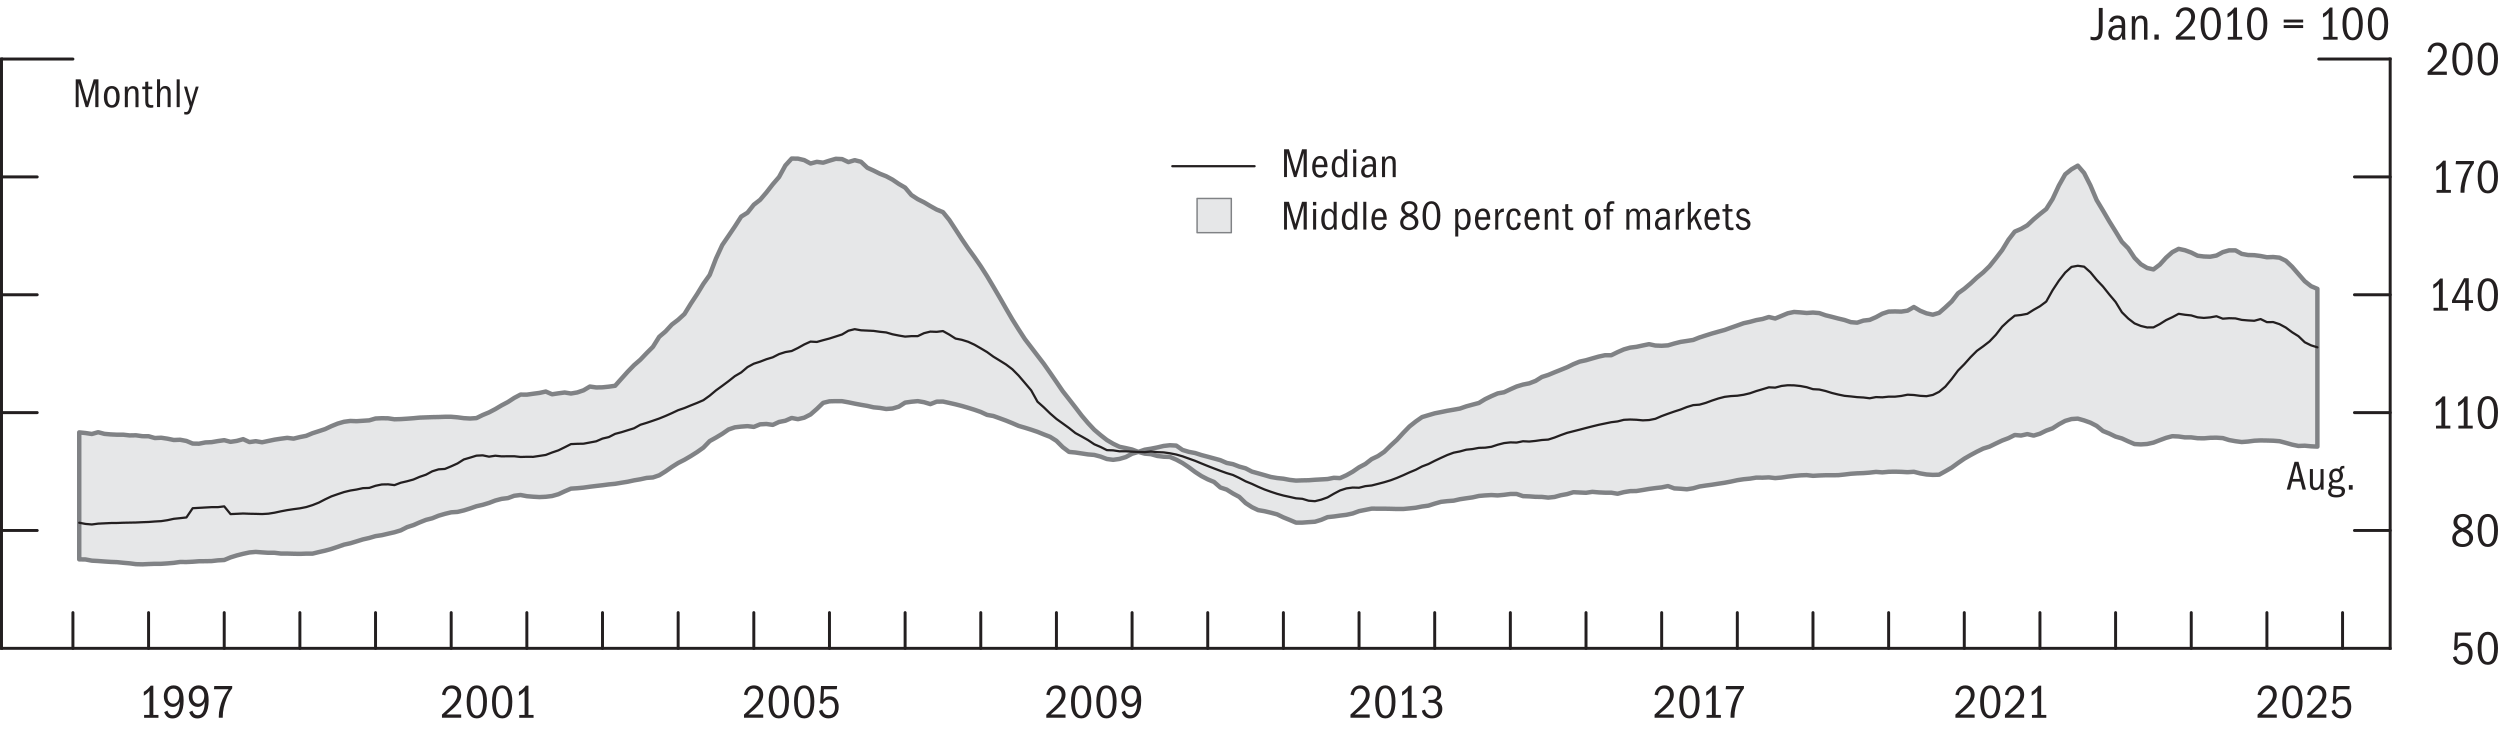 <?xml version="1.0" encoding="UTF-8"?>
<svg id="Layer_1" xmlns="http://www.w3.org/2000/svg" version="1.1" viewBox="0 0 420 122.59">
  <!-- Generator: Adobe Illustrator 29.7.1, SVG Export Plug-In . SVG Version: 2.1.1 Build 8)  -->
  <defs>
    <style>
      .st0 {
        fill: #231f20;
      }

      .st1 {
        stroke-linecap: square;
      }

      .st1, .st2, .st3, .st4 {
        stroke: #231f20;
      }

      .st1, .st2, .st4 {
        stroke-miterlimit: 10;
      }

      .st1, .st4 {
        fill: #fff;
        stroke-width: .5px;
      }

      .st5 {
        stroke-width: .75px;
      }

      .st5, .st2, .st6, .st3, .st4 {
        stroke-linecap: round;
      }

      .st5, .st6 {
        fill: #e6e7e8;
        stroke: #808285;
      }

      .st5, .st6, .st3 {
        stroke-linejoin: round;
      }

      .st2, .st3 {
        fill: none;
        stroke-width: .38px;
      }

      .st6 {
        stroke-width: .25px;
      }
    </style>
  </defs>
  <g>
    <line class="st4" x1=".25" y1="108.92" x2="401.55" y2="108.92"/>
    <line class="st1" x1=".25" y1="108.92" x2=".25" y2="9.92"/>
    <line class="st4" x1=".25" y1="9.92" x2="12.25" y2="9.92"/>
    <line class="st1" x1="401.55" y1="108.92" x2="401.55" y2="9.92"/>
    <line class="st4" x1="401.55" y1="9.92" x2="389.55" y2="9.92"/>
    <line class="st4" x1="12.25" y1="108.92" x2="12.25" y2="102.92"/>
    <line class="st4" x1="24.96" y1="108.92" x2="24.96" y2="102.92"/>
    <line class="st4" x1="37.67" y1="108.92" x2="37.67" y2="102.92"/>
    <line class="st4" x1="50.38" y1="108.92" x2="50.38" y2="102.92"/>
    <line class="st4" x1="63.09" y1="108.92" x2="63.09" y2="102.92"/>
    <line class="st4" x1="75.8" y1="108.92" x2="75.8" y2="102.92"/>
    <line class="st4" x1="88.51" y1="108.92" x2="88.51" y2="102.92"/>
    <line class="st4" x1="101.22" y1="108.92" x2="101.22" y2="102.92"/>
    <line class="st4" x1="113.93" y1="108.92" x2="113.93" y2="102.92"/>
    <line class="st4" x1="126.64" y1="108.92" x2="126.64" y2="102.92"/>
    <line class="st4" x1="139.35" y1="108.92" x2="139.35" y2="102.92"/>
    <line class="st4" x1="152.06" y1="108.92" x2="152.06" y2="102.92"/>
    <line class="st4" x1="164.77" y1="108.92" x2="164.77" y2="102.92"/>
    <line class="st4" x1="177.48" y1="108.92" x2="177.48" y2="102.92"/>
    <line class="st4" x1="190.19" y1="108.92" x2="190.19" y2="102.92"/>
    <line class="st4" x1="202.9" y1="108.92" x2="202.9" y2="102.92"/>
    <line class="st4" x1="215.61" y1="108.92" x2="215.61" y2="102.92"/>
    <line class="st4" x1="228.32" y1="108.92" x2="228.32" y2="102.92"/>
    <line class="st4" x1="241.03" y1="108.92" x2="241.03" y2="102.92"/>
    <line class="st4" x1="253.74" y1="108.92" x2="253.74" y2="102.92"/>
    <line class="st4" x1="266.45" y1="108.92" x2="266.45" y2="102.92"/>
    <line class="st4" x1="279.16" y1="108.92" x2="279.16" y2="102.92"/>
    <line class="st4" x1="291.87" y1="108.92" x2="291.87" y2="102.92"/>
    <line class="st4" x1="304.58" y1="108.92" x2="304.58" y2="102.92"/>
    <line class="st4" x1="317.29" y1="108.92" x2="317.29" y2="102.92"/>
    <line class="st4" x1="330" y1="108.92" x2="330" y2="102.92"/>
    <line class="st4" x1="342.71" y1="108.92" x2="342.71" y2="102.92"/>
    <line class="st4" x1="355.42" y1="108.92" x2="355.42" y2="102.92"/>
    <line class="st4" x1="368.13" y1="108.92" x2="368.13" y2="102.92"/>
    <line class="st4" x1="380.84" y1="108.92" x2="380.84" y2="102.92"/>
    <line class="st4" x1="393.55" y1="108.92" x2="393.55" y2="102.92"/>
    <line class="st4" x1="401.55" y1="89.12" x2="395.55" y2="89.12"/>
    <line class="st4" x1="401.55" y1="69.32" x2="395.55" y2="69.32"/>
    <line class="st4" x1="401.55" y1="49.52" x2="395.55" y2="49.52"/>
    <line class="st4" x1="401.55" y1="29.72" x2="395.55" y2="29.72"/>
    <line class="st4" x1=".25" y1="89.12" x2="6.25" y2="89.12"/>
    <line class="st4" x1=".25" y1="69.32" x2="6.25" y2="69.32"/>
    <line class="st4" x1=".25" y1="49.52" x2="6.25" y2="49.52"/>
    <line class="st4" x1=".25" y1="29.72" x2="6.25" y2="29.72"/>
  </g>
  <g>
    <polyline class="st5" points="13.31 93.97 14.37 93.99 15.43 94.19 16.49 94.25 17.55 94.33 18.61 94.4 19.66 94.44 20.72 94.55 21.78 94.64 22.84 94.78 23.9 94.81 24.96 94.76 26.02 94.72 27.08 94.72 28.14 94.65 29.2 94.56 30.26 94.41 31.32 94.42 32.37 94.37 33.43 94.29 34.49 94.28 35.55 94.26 36.61 94.14 37.67 94.08 38.73 93.64 39.79 93.31 40.85 93.04 41.91 92.81 42.97 92.72 44.03 92.8 45.08 92.87 46.14 92.87 47.2 93 48.26 93 49.32 93.03 50.38 93.05 51.44 93.01 52.5 93.01 53.56 92.75 54.62 92.51 55.68 92.22 56.74 91.87 57.79 91.5 58.85 91.27 59.91 90.95 60.97 90.62 62.03 90.38 63.09 90.07 64.15 89.91 65.21 89.66 66.27 89.42 67.33 89.1 68.39 88.56 69.45 88.22 70.5 87.76 71.56 87.34 72.62 87.07 73.68 86.64 74.74 86.33 75.8 86.07 76.86 86 77.92 85.75 78.98 85.42 80.04 85.05 81.1 84.81 82.16 84.49 83.21 84.09 84.27 83.81 85.33 83.68 86.39 83.29 87.45 83.16 88.51 83.36 89.57 83.45 90.63 83.51 91.69 83.46 92.75 83.33 93.81 83.03 94.87 82.54 95.92 82.09 96.98 82.02 98.04 81.92 99.1 81.77 100.16 81.64 101.22 81.52 102.28 81.38 103.34 81.28 104.4 81.1 105.46 80.93 106.52 80.7 107.58 80.52 108.63 80.29 109.69 80.21 110.75 79.85 111.81 79.19 112.87 78.45 113.93 77.78 114.99 77.24 116.05 76.62 117.11 75.95 118.17 75.2 119.23 74.1 120.29 73.51 121.34 72.88 122.4 72.15 123.46 71.79 124.52 71.67 125.58 71.59 126.64 71.72 127.7 71.29 128.76 71.23 129.82 71.38 130.88 70.89 131.94 70.68 133 70.22 134.05 70.42 135.11 70.17 136.17 69.63 137.23 68.7 138.29 67.68 139.35 67.42 140.41 67.39 141.47 67.4 142.53 67.59 143.59 67.81 144.65 68.01 145.71 68.19 146.76 68.43 147.82 68.53 148.88 68.71 149.94 68.63 151 68.32 152.06 67.64 153.12 67.49 154.18 67.39 155.24 67.57 156.3 67.89 157.36 67.48 158.42 67.46 159.48 67.69 160.53 67.93 161.59 68.2 162.65 68.51 163.71 68.84 164.77 69.21 165.83 69.7 166.89 69.89 167.95 70.27 169.01 70.66 170.07 71.09 171.13 71.55 172.19 71.86 173.24 72.19 174.3 72.55 175.36 72.98 176.42 73.39 177.48 74.06 178.54 75.12 179.6 75.92 180.66 76.02 181.72 76.18 182.78 76.34 183.84 76.43 184.9 76.71 185.95 77.11 187.01 77.25 188.07 77.1 189.13 76.79 190.19 76.23 191.25 75.92 192.31 76.21 193.37 76.3 194.43 76.6 195.49 76.73 196.55 76.77 197.61 77.22 198.66 77.79 199.72 78.5 200.78 79.29 201.84 79.98 202.9 80.53 203.96 80.97 205.02 81.9 206.08 82.25 207.14 82.91 208.2 83.48 209.26 84.51 210.32 85.2 211.37 85.7 212.43 85.88 213.49 86.13 214.55 86.41 215.61 86.92 216.67 87.35 217.73 87.8 218.79 87.8 219.85 87.72 220.91 87.65 221.97 87.33 223.03 86.88 224.08 86.77 225.14 86.62 226.2 86.49 227.26 86.26 228.32 85.87 229.38 85.66 230.44 85.45 231.5 85.46 232.56 85.46 233.62 85.48 234.68 85.51 235.74 85.51 236.79 85.41 237.85 85.3 238.91 85.09 239.97 84.95 241.03 84.61 242.09 84.31 243.15 84.19 244.21 84.11 245.27 83.87 246.33 83.71 247.39 83.56 248.45 83.32 249.5 83.23 250.56 83.17 251.62 83.23 252.68 83.13 253.74 82.99 254.8 82.99 255.86 83.35 256.92 83.39 257.98 83.47 259.04 83.48 260.1 83.6 261.16 83.49 262.21 83.2 263.27 83.01 264.33 82.69 265.39 82.74 266.45 82.79 267.51 82.63 268.57 82.72 269.63 82.77 270.69 82.77 271.75 82.95 272.81 82.68 273.87 82.51 274.92 82.49 275.98 82.32 277.04 82.14 278.1 82 279.16 81.88 280.22 81.66 281.28 82.05 282.34 82.11 283.4 82.2 284.46 82.03 285.52 81.73 286.58 81.57 287.63 81.43 288.69 81.26 289.75 81.1 290.81 80.9 291.87 80.67 292.93 80.51 293.99 80.41 295.05 80.24 296.11 80.25 297.17 80.2 298.23 80.32 299.29 80.23 300.35 80.07 301.4 79.95 302.46 79.86 303.52 79.82 304.58 79.94 305.64 79.88 306.7 79.84 307.76 79.84 308.82 79.83 309.88 79.72 310.94 79.59 312 79.52 313.06 79.48 314.11 79.4 315.17 79.28 316.23 79.36 317.29 79.26 318.35 79.24 319.41 79.27 320.47 79.33 321.53 79.26 322.59 79.53 323.65 79.71 324.71 79.78 325.77 79.75 326.82 79.17 327.88 78.56 328.94 77.79 330 77.06 331.06 76.45 332.12 75.88 333.18 75.36 334.24 75.03 335.3 74.51 336.36 74.01 337.42 73.61 338.48 73.08 339.53 73.17 340.59 72.93 341.65 73.18 342.71 72.86 343.77 72.34 344.83 71.96 345.89 71.28 346.95 70.71 348.01 70.4 349.07 70.33 350.13 70.63 351.19 71.01 352.24 71.55 353.3 72.41 354.36 72.84 355.42 73.35 356.48 73.66 357.54 74.15 358.6 74.6 359.66 74.66 360.72 74.59 361.78 74.36 362.84 73.95 363.9 73.56 364.95 73.28 366.01 73.33 367.07 73.48 368.13 73.48 369.19 73.62 370.25 73.64 371.31 73.55 372.37 73.53 373.43 73.6 374.49 73.93 375.55 74.12 376.61 74.26 377.66 74.18 378.72 74.04 379.78 73.99 380.84 74.01 381.9 74.04 382.96 74.12 384.02 74.4 385.08 74.7 386.14 74.92 387.2 74.88 388.26 74.98 389.32 75.03 389.32 48.53 388.26 48.08 387.2 47.25 386.14 46.04 385.08 44.82 384.02 43.81 382.96 43.29 381.9 43.18 380.84 43.22 379.78 43.01 378.72 42.87 377.66 42.84 376.61 42.65 375.55 42.06 374.49 42.06 373.43 42.36 372.37 42.93 371.31 43.13 370.25 43.09 369.19 42.96 368.13 42.43 367.07 42.04 366.01 41.81 364.95 42.36 363.9 43.29 362.84 44.46 361.78 45.26 360.72 45.02 359.66 44.39 358.6 43.31 357.54 41.71 356.48 40.63 355.42 38.89 354.36 37.19 353.3 35.38 352.24 33.62 351.19 31.15 350.13 29.06 349.07 27.83 348.01 28.44 346.95 29.29 345.89 31.17 344.83 33.44 343.77 35.12 342.71 35.96 341.65 36.85 340.59 37.85 339.53 38.46 338.48 38.91 337.42 40.28 336.36 42.02 335.3 43.4 334.24 44.72 333.18 45.76 332.12 46.63 331.06 47.62 330 48.52 328.94 49.28 327.88 50.65 326.82 51.64 325.77 52.56 324.71 52.87 323.65 52.64 322.59 52.21 321.53 51.58 320.47 52.19 319.41 52.35 318.35 52.32 317.29 52.35 316.23 52.7 315.17 53.28 314.11 53.74 313.06 53.86 312 54.21 310.94 54.12 309.88 53.76 308.82 53.51 307.76 53.23 306.7 52.97 305.64 52.6 304.58 52.51 303.52 52.58 302.46 52.48 301.4 52.41 300.35 52.63 299.29 53.07 298.23 53.51 297.17 53.26 296.11 53.59 295.05 53.78 293.99 54.07 292.93 54.3 291.87 54.68 290.81 55.05 289.75 55.43 288.69 55.72 287.63 56.02 286.58 56.35 285.52 56.69 284.46 57.11 283.4 57.28 282.34 57.44 281.28 57.71 280.22 58.02 279.16 58.09 278.1 58.05 277.04 57.82 275.98 58.04 274.92 58.27 273.87 58.4 272.81 58.7 271.75 59.16 270.69 59.68 269.63 59.68 268.57 59.91 267.51 60.21 266.45 60.52 265.39 60.75 264.33 61.18 263.27 61.7 262.21 62.13 261.16 62.55 260.1 62.99 259.04 63.33 257.98 63.99 256.92 64.4 255.86 64.61 254.8 64.93 253.74 65.4 252.68 65.9 251.62 66.09 250.56 66.55 249.5 67.06 248.45 67.7 247.39 67.98 246.33 68.27 245.27 68.64 244.21 68.83 243.15 69.01 242.09 69.23 241.03 69.44 239.97 69.75 238.91 70.07 237.85 70.81 236.79 71.65 235.74 72.73 234.68 73.89 233.62 74.86 232.56 75.9 231.5 76.62 230.44 77.13 229.38 77.95 228.32 78.51 227.26 79.24 226.2 79.84 225.14 80.32 224.08 80.27 223.03 80.48 221.97 80.54 220.91 80.6 219.85 80.68 218.79 80.7 217.73 80.74 216.67 80.62 215.61 80.42 214.55 80.31 213.49 80.13 212.43 79.82 211.37 79.52 210.32 79.23 209.26 78.68 208.2 78.39 207.14 77.98 206.08 77.77 205.02 77.31 203.96 77.02 202.9 76.73 201.84 76.45 200.78 76.11 199.72 75.91 198.66 75.59 197.61 74.86 196.55 74.8 195.49 74.92 194.43 75.17 193.37 75.38 192.31 75.55 191.25 75.92 190.19 75.52 189.13 75.28 188.07 75.06 187.01 74.55 185.95 73.92 184.9 73.1 183.84 72.2 182.78 71.07 181.72 69.82 180.66 68.43 179.6 67.07 178.54 65.72 177.48 64.17 176.42 62.63 175.36 61.12 174.3 59.74 173.24 58.35 172.19 56.98 171.13 55.35 170.07 53.66 169.01 51.84 167.95 49.99 166.89 48.18 165.83 46.4 164.77 44.74 163.71 43.2 162.65 41.74 161.59 40.18 160.53 38.55 159.48 36.95 158.42 35.64 157.36 35.21 156.3 34.62 155.24 33.99 154.18 33.46 153.12 32.77 152.06 31.52 151 30.9 149.94 30.18 148.88 29.61 147.82 29.19 146.76 28.66 145.71 28.18 144.65 27.18 143.59 26.91 142.53 27.23 141.47 26.73 140.41 26.68 139.35 26.99 138.29 27.33 137.23 27.19 136.17 27.47 135.11 26.9 134.05 26.65 133 26.64 131.94 27.8 130.88 29.74 129.82 30.97 128.76 32.33 127.7 33.57 126.64 34.39 125.58 35.73 124.52 36.39 123.46 38.04 122.4 39.61 121.34 41.16 120.29 43.43 119.23 46.19 118.17 47.68 117.11 49.42 116.05 51.03 114.99 52.75 113.93 53.72 112.87 54.53 111.81 55.68 110.75 56.58 109.69 58.27 108.63 59.33 107.58 60.43 106.52 61.35 105.46 62.44 104.4 63.62 103.34 64.81 102.28 64.96 101.22 65.07 100.16 65.09 99.1 64.94 98.04 65.57 96.98 65.93 95.92 66.11 94.87 65.94 93.81 66.08 92.75 66.24 91.69 65.78 90.63 66.01 89.57 66.15 88.51 66.3 87.45 66.29 86.39 66.85 85.33 67.54 84.27 68.1 83.21 68.73 82.16 69.28 81.1 69.72 80.04 70.24 78.98 70.31 77.92 70.25 76.86 70.11 75.8 70.02 74.74 70.02 73.68 70.06 72.62 70.08 71.56 70.12 70.5 70.16 69.45 70.26 68.39 70.34 67.33 70.41 66.27 70.44 65.21 70.28 64.15 70.26 63.09 70.31 62.03 70.62 60.97 70.69 59.91 70.76 58.85 70.72 57.79 70.86 56.74 71.16 55.68 71.59 54.62 72.09 53.56 72.44 52.5 72.78 51.44 73.22 50.38 73.43 49.32 73.69 48.26 73.56 47.2 73.7 46.14 73.86 45.08 74.08 44.03 74.3 42.97 74.12 41.91 74.27 40.85 73.78 39.79 74.07 38.73 74.23 37.67 73.95 36.61 74.1 35.55 74.28 34.49 74.33 33.43 74.54 32.37 74.52 31.32 74.08 30.26 73.88 29.2 73.92 28.14 73.7 27.08 73.54 26.02 73.59 24.96 73.29 23.9 73.28 22.84 73.13 21.78 73.15 20.72 73.03 19.66 73.03 18.61 72.98 17.55 72.89 16.49 72.61 15.43 72.91 14.37 72.75 13.31 72.64 13.31 93.97"/>
    <polyline class="st3" points="13.31 87.82 14.37 88.02 15.43 88.11 16.49 87.97 17.55 87.92 18.61 87.87 19.66 87.86 20.72 87.82 21.78 87.8 22.84 87.78 23.9 87.73 24.96 87.69 26.02 87.61 27.08 87.55 28.14 87.39 29.2 87.16 30.26 87.05 31.32 86.93 32.37 85.38 33.43 85.32 34.49 85.26 35.55 85.2 36.61 85.2 37.67 85.07 38.73 86.37 39.79 86.32 40.85 86.27 41.91 86.31 42.97 86.33 44.03 86.36 45.08 86.3 46.14 86.13 47.2 85.9 48.26 85.7 49.32 85.54 50.38 85.4 51.44 85.19 52.5 84.86 53.56 84.44 54.62 83.89 55.68 83.39 56.74 83.02 57.79 82.67 58.85 82.41 59.91 82.24 60.97 82.01 62.03 81.97 63.09 81.61 64.15 81.39 65.21 81.37 66.27 81.5 67.33 81.1 68.39 80.85 69.45 80.56 70.5 80.11 71.56 79.75 72.62 79.18 73.68 78.85 74.74 78.78 75.8 78.34 76.86 77.86 77.92 77.19 78.98 76.88 80.04 76.55 81.1 76.5 82.16 76.72 83.21 76.56 84.27 76.67 85.33 76.65 86.39 76.65 87.45 76.77 88.51 76.74 89.57 76.75 90.63 76.59 91.69 76.43 92.75 76.02 93.81 75.66 94.87 75.14 95.92 74.61 96.98 74.56 98.04 74.54 99.1 74.34 100.16 74.14 101.22 73.68 102.28 73.43 103.34 72.89 104.4 72.61 105.46 72.28 106.52 71.95 107.58 71.36 108.63 71.04 109.69 70.68 110.75 70.31 111.81 69.88 112.87 69.41 113.93 68.91 114.99 68.55 116.05 68.11 117.11 67.69 118.17 67.23 119.23 66.47 120.29 65.58 121.34 64.82 122.4 64.03 123.46 63.19 124.52 62.57 125.58 61.67 126.64 61.1 127.7 60.76 128.76 60.35 129.82 60.03 130.88 59.49 131.94 59.15 133 58.97 134.05 58.46 135.11 57.87 136.17 57.39 137.23 57.45 138.29 57.15 139.35 56.87 140.41 56.53 141.47 56.19 142.53 55.56 143.59 55.3 144.65 55.49 145.71 55.54 146.76 55.59 147.82 55.74 148.88 55.85 149.94 56.16 151 56.37 152.06 56.55 153.12 56.47 154.18 56.47 155.24 55.97 156.3 55.71 157.36 55.75 158.42 55.62 159.48 56.21 160.53 56.88 161.59 57.09 162.65 57.42 163.71 57.91 164.77 58.52 165.83 59.15 166.89 59.92 167.95 60.57 169.01 61.23 170.07 62.03 171.13 63.1 172.19 64.34 173.24 65.58 174.3 67.49 175.36 68.43 176.42 69.46 177.48 70.38 178.54 71.14 179.6 71.91 180.66 72.75 181.72 73.33 182.78 73.93 183.84 74.64 184.9 75.09 185.95 75.62 187.01 75.66 188.07 75.82 189.13 75.81 190.19 75.88 191.25 75.92 192.31 75.96 193.37 75.85 194.43 75.96 195.49 76 196.55 76.15 197.61 76.36 198.66 76.66 199.72 77.04 200.78 77.42 201.84 77.86 202.9 78.29 203.96 78.7 205.02 79.1 206.08 79.48 207.14 79.8 208.2 80.3 209.26 80.86 210.32 81.29 211.37 81.78 212.43 82.23 213.49 82.61 214.55 82.96 215.61 83.25 216.67 83.48 217.73 83.72 218.79 83.8 219.85 84.12 220.91 84.2 221.97 83.94 223.03 83.56 224.08 82.95 225.14 82.39 226.2 82.05 227.26 81.91 228.32 81.94 229.38 81.67 230.44 81.56 231.5 81.29 232.56 81.01 233.62 80.69 234.68 80.29 235.74 79.84 236.79 79.36 237.85 78.92 238.91 78.36 239.97 77.96 241.03 77.42 242.09 76.92 243.15 76.44 244.21 76.05 245.27 75.84 246.33 75.55 247.39 75.44 248.45 75.24 249.5 75.21 250.56 75.06 251.62 74.71 252.68 74.44 253.74 74.32 254.8 74.35 255.86 74.13 256.92 74.18 257.98 74.07 259.04 73.92 260.1 73.85 261.16 73.51 262.21 73.1 263.27 72.72 264.33 72.45 265.39 72.18 266.45 71.9 267.51 71.63 268.57 71.37 269.63 71.15 270.69 70.93 271.75 70.8 272.81 70.53 273.87 70.48 274.92 70.52 275.98 70.62 277.04 70.57 278.1 70.36 279.16 69.9 280.22 69.51 281.28 69.14 282.34 68.8 283.4 68.38 284.46 68.06 285.52 67.98 286.58 67.68 287.63 67.29 288.69 66.94 289.75 66.67 290.81 66.54 291.87 66.48 292.93 66.32 293.99 66.07 295.05 65.7 296.11 65.39 297.17 65.07 298.23 65.12 299.29 64.84 300.35 64.72 301.4 64.74 302.46 64.85 303.52 65.05 304.58 65.38 305.64 65.44 306.7 65.69 307.76 66.02 308.82 66.28 309.88 66.5 310.94 66.6 312 66.72 313.06 66.78 314.11 66.91 315.17 66.71 316.23 66.75 317.29 66.64 318.35 66.64 319.41 66.52 320.47 66.31 321.53 66.36 322.59 66.5 323.65 66.56 324.71 66.35 325.77 65.83 326.82 64.95 327.88 63.68 328.94 62.26 330 61.19 331.06 60 332.12 58.94 333.18 58.18 334.24 57.36 335.3 56.25 336.36 54.88 337.42 53.89 338.48 53.03 339.53 52.92 340.59 52.72 341.65 52.05 342.71 51.45 343.77 50.66 344.83 48.77 345.89 47.16 346.95 45.8 348.01 44.84 349.07 44.65 350.13 44.8 351.19 45.74 352.24 47.02 353.3 48.14 354.36 49.47 355.42 50.73 356.48 52.46 357.54 53.51 358.6 54.33 359.66 54.76 360.72 55.01 361.78 55 362.84 54.45 363.9 53.78 364.95 53.29 366.01 52.72 367.07 52.88 368.13 52.99 369.19 53.31 370.25 53.41 371.31 53.32 372.37 53.13 373.43 53.54 374.49 53.46 375.55 53.49 376.61 53.74 377.66 53.83 378.72 53.89 379.78 53.6 380.84 54.12 381.9 54.11 382.96 54.46 384.02 55.03 385.08 55.82 386.14 56.48 387.2 57.5 388.26 58.02 389.32 58.35"/>
  </g>
  <g>
    <g>
      <path class="st0" d="M219.01,25.7l-1.21,4.05h-.41l-1.18-4.06v4.06h-.49v-4.67h.82l1.1,3.76,1.1-3.76h.8v4.67h-.53v-4.05Z"/>
      <path class="st0" d="M221.77,29.85c-.84,0-1.32-.65-1.32-1.77,0-1.18.53-1.88,1.35-1.88s1.21.59,1.23,1.89h-2.04v.05c0,.85.28,1.28.81,1.28.32,0,.55-.16.7-.69l.48.11c-.18.65-.56,1.01-1.21,1.01ZM221.74,26.63c-.4,0-.67.32-.72,1.04h1.43c0-.67-.26-1.04-.71-1.04Z"/>
      <path class="st0" d="M225.86,29.27c-.2.39-.51.55-.92.55-.79,0-1.21-.67-1.21-1.76s.48-1.83,1.23-1.83c.37,0,.66.13.86.54v-1.69h.51v4.67h-.46v-.48ZM225.03,26.66c-.48,0-.74.44-.74,1.34,0,.95.25,1.39.78,1.39.33,0,.74-.24.74-.93v-.82c0-.59-.32-.99-.78-.99Z"/>
      <path class="st0" d="M227.31,25.09h.55v.59h-.55v-.59ZM227.34,26.3h.51v3.45h-.51v-3.45Z"/>
      <path class="st0" d="M230.68,29.14c-.24.5-.55.71-.99.71-.61,0-1.02-.41-1.02-1.02,0-.69.41-1.23,1.51-1.23.18,0,.29,0,.46.03v-.17c0-.6-.25-.83-.64-.83-.34,0-.58.15-.69.55l-.5-.08c.1-.56.6-.89,1.23-.89.24,0,.44.04.62.13.36.19.5.43.5,1.16v1.31c0,.56,0,.71.06.95h-.49c-.02-.16-.04-.35-.04-.61ZM230.24,27.99c-.71,0-1.02.28-1.02.83,0,.36.17.6.57.6.51,0,.86-.46.86-1.07,0-.11,0-.28-.01-.32-.13-.03-.25-.04-.4-.04Z"/>
      <path class="st0" d="M233.96,27.52c0-.68-.11-.89-.52-.89-.53,0-.75.47-.75,1.22v1.91h-.51v-3.45h.48v.53c.2-.47.5-.63.89-.63.22,0,.39.05.54.14.28.18.39.43.39,1.05v2.36h-.51v-2.23Z"/>
    </g>
    <line class="st2" x1="196.95" y1="27.92" x2="210.77" y2="27.92"/>
    <g>
      <path class="st0" d="M219.01,34.52l-1.21,4.05h-.41l-1.18-4.06v4.06h-.49v-4.67h.82l1.1,3.76,1.1-3.76h.8v4.67h-.53v-4.05Z"/>
      <path class="st0" d="M220.58,33.92h.55v.59h-.55v-.59ZM220.6,35.12h.51v3.45h-.51v-3.45Z"/>
      <path class="st0" d="M224.1,38.09c-.2.39-.51.55-.92.55-.79,0-1.21-.67-1.21-1.76s.48-1.83,1.22-1.83c.37,0,.66.13.86.54v-1.69h.51v4.67h-.46v-.48ZM223.27,35.48c-.48,0-.74.44-.74,1.34,0,.95.25,1.39.78,1.39.33,0,.74-.24.74-.93v-.82c0-.59-.32-.99-.78-.99Z"/>
      <path class="st0" d="M227.56,38.09c-.2.39-.51.55-.93.55-.79,0-1.21-.67-1.21-1.76s.48-1.83,1.23-1.83c.37,0,.66.13.86.54v-1.69h.51v4.67h-.46v-.48ZM226.73,35.48c-.48,0-.74.44-.74,1.34,0,.95.25,1.39.78,1.39.33,0,.74-.24.74-.93v-.82c0-.59-.32-.99-.78-.99Z"/>
      <path class="st0" d="M229.03,33.9h.51v4.67h-.51v-4.67Z"/>
      <path class="st0" d="M231.72,38.67c-.84,0-1.32-.65-1.32-1.77,0-1.18.53-1.88,1.35-1.88s1.21.59,1.23,1.89h-2.04v.05c0,.85.28,1.28.81,1.28.32,0,.55-.16.7-.69l.48.11c-.18.65-.56,1.01-1.21,1.01ZM231.69,35.45c-.4,0-.67.32-.72,1.04h1.43c0-.67-.26-1.04-.71-1.04Z"/>
      <path class="st0" d="M238.29,37.35c0,.73-.58,1.32-1.55,1.32s-1.51-.5-1.51-1.27c0-.55.29-.97.95-1.27-.54-.28-.78-.63-.78-1.11,0-.72.55-1.23,1.39-1.23s1.34.48,1.34,1.18c0,.48-.28.85-.83,1.08.69.31.99.74.99,1.28ZM235.75,37.38c0,.53.41.86,1,.86s.97-.31.97-.82c0-.47-.28-.78-1.02-1.04-.54.19-.95.46-.95,1ZM237.63,34.98c0-.44-.34-.75-.86-.75-.47,0-.8.29-.8.74,0,.4.21.71.77.91.65-.23.89-.5.89-.9Z"/>
      <path class="st0" d="M238.99,36.19c0-1.62.57-2.39,1.5-2.39s1.49.85,1.49,2.4c0,1.77-.6,2.47-1.49,2.47-.99,0-1.5-.85-1.5-2.48ZM241.41,36.24c0-1.32-.32-2.01-.93-2.01s-.92.66-.92,2.01.34,2,.93,2,.92-.69.92-2Z"/>
      <path class="st0" d="M244.48,35.12h.46v.6c.19-.47.49-.67.92-.67.75,0,1.21.71,1.21,1.74s-.41,1.85-1.21,1.85c-.39,0-.64-.12-.87-.52v1.62h-.51v-4.62ZM245.75,38.21c.53,0,.76-.56.76-1.39s-.26-1.35-.76-1.35c-.46,0-.76.45-.76,1.05v.74c0,.57.34.95.76.95Z"/>
      <path class="st0" d="M249.11,38.67c-.84,0-1.32-.65-1.32-1.77,0-1.18.53-1.88,1.35-1.88s1.21.59,1.23,1.89h-2.04v.05c0,.85.28,1.28.81,1.28.32,0,.55-.16.7-.69l.48.11c-.18.65-.56,1.01-1.21,1.01ZM249.08,35.45c-.4,0-.67.32-.72,1.04h1.43c0-.67-.26-1.04-.71-1.04Z"/>
      <path class="st0" d="M251.2,35.12h.46v.72c.22-.58.54-.81.91-.81h.08v.57h-.12c-.53,0-.82.45-.82,1.15v1.82h-.51v-3.45Z"/>
      <path class="st0" d="M254.31,38.67c-.82,0-1.25-.63-1.25-1.79,0-1.23.44-1.86,1.29-1.86.64,0,1,.33,1.14,1.17l-.52.1c-.08-.59-.21-.85-.64-.85-.53,0-.71.43-.71,1.52,0,1,.29,1.27.72,1.27.36,0,.57-.2.62-.84l.52.06c-.1.87-.5,1.2-1.18,1.2Z"/>
      <path class="st0" d="M257.43,38.67c-.84,0-1.32-.65-1.32-1.77,0-1.18.53-1.88,1.34-1.88s1.21.59,1.23,1.89h-2.04v.05c0,.85.28,1.28.81,1.28.32,0,.55-.16.7-.69l.48.11c-.17.65-.56,1.01-1.21,1.01ZM257.4,35.45c-.4,0-.67.32-.72,1.04h1.43c0-.67-.26-1.04-.71-1.04Z"/>
      <path class="st0" d="M261.31,36.34c0-.68-.11-.89-.53-.89-.53,0-.75.47-.75,1.22v1.91h-.51v-3.45h.48v.53c.2-.47.5-.63.89-.63.22,0,.39.05.54.14.28.18.39.43.39,1.05v2.36h-.51v-2.23Z"/>
      <path class="st0" d="M263.85,38.67c-.26,0-.45-.04-.57-.13-.26-.2-.32-.47-.32-1.19v-1.81h-.5v-.42h.5v-.8l.51-.05v.85h.67v.42h-.67v1.81c0,.62.04.88.53.88.12,0,.2,0,.31-.03v.43c-.2.04-.3.05-.47.05Z"/>
      <path class="st0" d="M266.27,36.85c0-1.2.47-1.83,1.34-1.83s1.31.69,1.31,1.79c0,1.23-.46,1.86-1.33,1.86s-1.32-.68-1.32-1.82ZM268.35,36.85c0-.92-.26-1.4-.76-1.4s-.75.5-.75,1.4.26,1.39.76,1.39.76-.46.76-1.39Z"/>
      <path class="st0" d="M269.9,35.54h-.5v-.42h.5c0-.99.22-1.32.92-1.32.17,0,.29.02.39.04v.42c-.11-.03-.15-.04-.25-.04-.16,0-.27.02-.35.07-.15.1-.2.25-.2.76v.06h.63v.42h-.63v3.03h-.51v-3.03Z"/>
      <path class="st0" d="M276.69,36.3c0-.84-.33-.85-.54-.85-.45,0-.68.43-.68,1.08v2.04h-.51v-2.36c0-.47-.11-.76-.54-.76s-.68.36-.68,1v2.13h-.51v-3.45h.48v.53c.21-.5.48-.63.85-.63.47,0,.74.22.83.7.19-.51.51-.7.89-.7.22,0,.39.05.54.14.28.18.39.45.39,1.07v2.34h-.51v-2.27Z"/>
      <path class="st0" d="M280.04,37.96c-.24.5-.55.71-.99.71-.61,0-1.02-.41-1.02-1.02,0-.69.41-1.23,1.51-1.23.18,0,.29,0,.46.03v-.17c0-.6-.25-.83-.64-.83-.34,0-.58.15-.69.55l-.5-.08c.1-.56.6-.89,1.23-.89.24,0,.44.04.62.13.36.19.5.43.5,1.16v1.31c0,.56,0,.71.06.95h-.49c-.02-.16-.04-.35-.04-.61ZM279.59,36.81c-.71,0-1.02.28-1.02.83,0,.36.17.6.57.6.51,0,.86-.46.86-1.07,0-.11,0-.28-.01-.32-.13-.03-.25-.04-.4-.04Z"/>
      <path class="st0" d="M281.52,35.12h.46v.72c.22-.58.54-.81.91-.81h.08v.57h-.12c-.53,0-.82.45-.82,1.15v1.82h-.51v-3.45Z"/>
      <path class="st0" d="M284.62,36.74l-.55.75v1.09h-.51v-4.67h.51v2.93l1.23-1.72h.56l-.9,1.22,1.02,2.23h-.55l-.81-1.83Z"/>
      <path class="st0" d="M287.67,38.67c-.84,0-1.32-.65-1.32-1.77,0-1.18.53-1.88,1.34-1.88s1.21.59,1.23,1.89h-2.04v.05c0,.85.28,1.28.8,1.28.32,0,.55-.16.7-.69l.48.11c-.17.65-.56,1.01-1.21,1.01ZM287.64,35.45c-.4,0-.66.32-.72,1.04h1.43c0-.67-.26-1.04-.71-1.04Z"/>
      <path class="st0" d="M290.75,38.67c-.26,0-.45-.04-.57-.13-.26-.2-.31-.47-.31-1.19v-1.81h-.5v-.42h.5v-.8l.51-.05v.85h.67v.42h-.67v1.81c0,.62.03.88.53.88.12,0,.2,0,.31-.03v.43c-.2.04-.3.05-.47.05Z"/>
      <path class="st0" d="M291.71,36.05c0-.53.44-1.03,1.13-1.03.55,0,.94.27,1.09.88l-.45.11c-.12-.37-.36-.56-.67-.56-.36,0-.6.25-.6.53s.15.41.67.55c.95.26,1.2.61,1.2,1.07,0,.58-.46,1.06-1.25,1.06-.69,0-1.11-.31-1.24-.99l.48-.1c.08.45.34.67.8.67.42,0,.69-.25.69-.57,0-.27-.2-.44-.5-.54l-.54-.18c-.7-.22-.79-.68-.79-.91Z"/>
    </g>
    <polyline class="st6" points="201.11 33.34 206.86 33.34 206.86 39.09 201.11 39.09 201.11 33.34"/>
  </g>
  <g>
    <g>
      <path class="st0" d="M24.21,120.11h.9v-4.03c-.26.34-.57.58-.95.79v-.64c.55-.32.88-.68,1.16-1.04h.44v4.92h.86v.48h-2.41v-.48Z"/>
      <path class="st0" d="M29.07,120.15c.92,0,1.11-1.2,1.16-2.28-.28.65-.7.89-1.21.89-.83,0-1.5-.7-1.5-1.78s.7-1.84,1.65-1.84c1.11,0,1.68.83,1.68,2.53,0,1.96-.66,3.03-1.88,3.03-.67,0-1.1-.3-1.38-1.06l.54-.25c.19.63.52.77.94.77ZM30.12,116.95c0-.7-.35-1.26-.98-1.26s-1.01.5-1.01,1.29.42,1.24,1,1.24c.62,0,.98-.59.98-1.27Z"/>
      <path class="st0" d="M33.26,120.15c.92,0,1.11-1.2,1.16-2.28-.28.65-.7.89-1.21.89-.83,0-1.5-.7-1.5-1.78s.7-1.84,1.66-1.84c1.11,0,1.68.83,1.68,2.53,0,1.96-.66,3.03-1.88,3.03-.67,0-1.1-.3-1.38-1.06l.54-.25c.19.63.52.77.94.77ZM34.32,116.95c0-.7-.35-1.26-.98-1.26s-1.01.5-1.01,1.29.42,1.24,1,1.24c.62,0,.98-.59.98-1.27Z"/>
      <path class="st0" d="M36.75,120.47c0-.51.06-1.03.18-1.55.26-1.08.53-1.82,1.45-3.12h-2.44l.06-.55h3.01v.39c-.39.52-.7,1.06-.91,1.61-.44,1.11-.68,2.14-.68,3.23v.1h-.66v-.11Z"/>
    </g>
    <g>
      <path class="st0" d="M74.25,120.05c1.88-1.64,2.58-2.46,2.58-3.29,0-.6-.35-1.08-.98-1.08-.57,0-.93.36-1.03,1.14l-.57-.12c.17-.99.81-1.56,1.68-1.56.94,0,1.55.62,1.55,1.58,0,1.13-.84,1.94-2.49,3.31h2.49v.55h-3.23v-.54Z"/>
      <path class="st0" d="M78.4,117.87c0-1.85.65-2.73,1.71-2.73s1.7.98,1.7,2.73c0,2.02-.69,2.82-1.7,2.82-1.13,0-1.71-.98-1.71-2.83ZM81.17,117.92c0-1.5-.37-2.29-1.06-2.29s-1.06.75-1.06,2.29.38,2.29,1.06,2.29,1.06-.79,1.06-2.29Z"/>
      <path class="st0" d="M82.66,117.87c0-1.85.65-2.73,1.71-2.73s1.7.98,1.7,2.73c0,2.02-.69,2.82-1.7,2.82-1.13,0-1.71-.98-1.71-2.83ZM85.42,117.92c0-1.5-.37-2.29-1.06-2.29s-1.06.75-1.06,2.29.38,2.29,1.06,2.29,1.06-.79,1.06-2.29Z"/>
      <path class="st0" d="M87.23,120.11h.9v-4.03c-.26.34-.57.58-.95.79v-.64c.55-.32.88-.68,1.16-1.04h.44v4.92h.86v.48h-2.41v-.48Z"/>
    </g>
    <g>
      <path class="st0" d="M124.99,120.05c1.88-1.64,2.58-2.46,2.58-3.29,0-.6-.35-1.08-.98-1.08-.57,0-.93.36-1.03,1.14l-.57-.12c.17-.99.81-1.56,1.68-1.56.94,0,1.55.62,1.55,1.58,0,1.13-.84,1.94-2.49,3.31h2.49v.55h-3.23v-.54Z"/>
      <path class="st0" d="M129.14,117.87c0-1.85.65-2.73,1.71-2.73s1.7.98,1.7,2.73c0,2.02-.69,2.82-1.7,2.82-1.13,0-1.71-.98-1.71-2.83ZM131.91,117.92c0-1.5-.37-2.29-1.06-2.29s-1.06.75-1.06,2.29.38,2.29,1.06,2.29,1.06-.79,1.06-2.29Z"/>
      <path class="st0" d="M133.4,117.87c0-1.85.65-2.73,1.71-2.73s1.7.98,1.7,2.73c0,2.02-.69,2.82-1.7,2.82-1.13,0-1.71-.98-1.71-2.83ZM136.16,117.92c0-1.5-.37-2.29-1.06-2.29s-1.06.75-1.06,2.29.38,2.29,1.06,2.29,1.06-.79,1.06-2.29Z"/>
      <path class="st0" d="M139.22,120.15c.75,0,1.06-.57,1.06-1.36s-.34-1.26-1-1.26c-.47,0-.79.2-1.04.72l-.45-.11.14-2.89h2.71l-.06.55h-2.15l-.08,1.7c.32-.39.61-.52,1.05-.52.97,0,1.5.73,1.5,1.78,0,1.23-.7,1.93-1.72,1.93-.79,0-1.43-.46-1.59-1.26l.55-.21c.22.74.56.93,1.07.93Z"/>
    </g>
    <g>
      <path class="st0" d="M175.78,120.05c1.88-1.64,2.58-2.46,2.58-3.29,0-.6-.35-1.08-.98-1.08-.57,0-.93.36-1.03,1.14l-.57-.12c.17-.99.81-1.56,1.68-1.56.94,0,1.55.62,1.55,1.58,0,1.13-.84,1.94-2.49,3.31h2.49v.55h-3.23v-.54Z"/>
      <path class="st0" d="M179.93,117.87c0-1.85.65-2.73,1.71-2.73s1.7.98,1.7,2.73c0,2.02-.69,2.82-1.7,2.82-1.13,0-1.71-.98-1.71-2.83ZM182.7,117.92c0-1.5-.37-2.29-1.06-2.29s-1.06.75-1.06,2.29.38,2.29,1.06,2.29,1.06-.79,1.06-2.29Z"/>
      <path class="st0" d="M184.18,117.87c0-1.85.65-2.73,1.71-2.73s1.7.98,1.7,2.73c0,2.02-.69,2.82-1.7,2.82-1.13,0-1.71-.98-1.71-2.83ZM186.95,117.92c0-1.5-.37-2.29-1.06-2.29s-1.06.75-1.06,2.29.38,2.29,1.06,2.29,1.06-.79,1.06-2.29Z"/>
      <path class="st0" d="M189.93,120.15c.92,0,1.11-1.2,1.16-2.28-.28.65-.7.89-1.21.89-.83,0-1.5-.7-1.5-1.78s.7-1.84,1.66-1.84c1.11,0,1.68.83,1.68,2.53,0,1.96-.66,3.03-1.88,3.03-.67,0-1.1-.3-1.38-1.06l.54-.25c.19.63.52.77.94.77ZM190.99,116.95c0-.7-.35-1.26-.98-1.26s-1.01.5-1.01,1.29.42,1.24,1,1.24c.62,0,.98-.59.98-1.27Z"/>
    </g>
    <g>
      <path class="st0" d="M226.88,120.05c1.88-1.64,2.58-2.46,2.58-3.29,0-.6-.35-1.08-.98-1.08-.57,0-.93.36-1.03,1.14l-.57-.12c.17-.99.81-1.56,1.68-1.56.94,0,1.55.62,1.55,1.58,0,1.13-.84,1.94-2.5,3.31h2.5v.55h-3.23v-.54Z"/>
      <path class="st0" d="M231.03,117.87c0-1.85.65-2.73,1.71-2.73s1.7.98,1.7,2.73c0,2.02-.69,2.82-1.7,2.82-1.13,0-1.71-.98-1.71-2.83ZM233.8,117.92c0-1.5-.37-2.29-1.06-2.29s-1.06.75-1.06,2.29.38,2.29,1.06,2.29,1.06-.79,1.06-2.29Z"/>
      <path class="st0" d="M235.6,120.11h.9v-4.03c-.26.34-.57.58-.95.79v-.64c.55-.32.88-.68,1.16-1.04h.44v4.92h.86v.48h-2.41v-.48Z"/>
      <path class="st0" d="M239.97,117.58h.55c.7,0,.94-.47.94-.95,0-.61-.35-1-.9-1-.49,0-.83.23-1.03.9l-.51-.16c.22-.86.77-1.23,1.59-1.23.92,0,1.51.56,1.51,1.45,0,.54-.19.9-.86,1.19.7.17,1.05.63,1.05,1.34,0,.9-.64,1.57-1.74,1.57-.92,0-1.57-.47-1.7-1.3l.53-.18c.17.74.69,1,1.16,1,.62,0,1.06-.39,1.06-1.1s-.46-1.04-1.16-1.04h-.47v-.48Z"/>
    </g>
    <g>
      <path class="st0" d="M277.97,120.05c1.88-1.64,2.58-2.46,2.58-3.29,0-.6-.35-1.08-.98-1.08-.57,0-.93.36-1.03,1.14l-.57-.12c.17-.99.81-1.56,1.68-1.56.94,0,1.55.62,1.55,1.58,0,1.13-.84,1.94-2.5,3.31h2.5v.55h-3.23v-.54Z"/>
      <path class="st0" d="M282.12,117.87c0-1.85.65-2.73,1.71-2.73s1.7.98,1.7,2.73c0,2.02-.69,2.82-1.7,2.82-1.13,0-1.71-.98-1.71-2.83ZM284.89,117.92c0-1.5-.37-2.29-1.06-2.29s-1.06.75-1.06,2.29.38,2.29,1.06,2.29,1.06-.79,1.06-2.29Z"/>
      <path class="st0" d="M286.7,120.11h.9v-4.03c-.26.34-.57.58-.95.79v-.64c.55-.32.88-.68,1.16-1.04h.44v4.92h.86v.48h-2.41v-.48Z"/>
      <path class="st0" d="M290.72,120.47c0-.51.06-1.03.18-1.55.26-1.08.53-1.82,1.45-3.12h-2.44l.06-.55h3.01v.39c-.39.52-.7,1.06-.91,1.61-.44,1.11-.68,2.14-.68,3.23v.1h-.66v-.11Z"/>
    </g>
    <g>
      <path class="st0" d="M328.51,120.05c1.88-1.64,2.58-2.46,2.58-3.29,0-.6-.35-1.08-.98-1.08-.57,0-.93.36-1.03,1.14l-.57-.12c.17-.99.81-1.56,1.68-1.56.94,0,1.55.62,1.55,1.58,0,1.13-.84,1.94-2.49,3.31h2.49v.55h-3.23v-.54Z"/>
      <path class="st0" d="M332.66,117.87c0-1.85.65-2.73,1.71-2.73s1.7.98,1.7,2.73c0,2.02-.69,2.82-1.7,2.82-1.13,0-1.71-.98-1.71-2.83ZM335.43,117.92c0-1.5-.37-2.29-1.06-2.29s-1.06.75-1.06,2.29.38,2.29,1.06,2.29,1.06-.79,1.06-2.29Z"/>
      <path class="st0" d="M336.83,120.05c1.88-1.64,2.58-2.46,2.58-3.29,0-.6-.35-1.08-.98-1.08-.57,0-.93.36-1.03,1.14l-.57-.12c.17-.99.81-1.56,1.68-1.56.94,0,1.55.62,1.55,1.58,0,1.13-.84,1.94-2.49,3.31h2.49v.55h-3.23v-.54Z"/>
      <path class="st0" d="M341.37,120.11h.9v-4.03c-.26.34-.57.58-.95.79v-.64c.55-.32.88-.68,1.16-1.04h.44v4.92h.86v.48h-2.41v-.48Z"/>
    </g>
    <g>
      <path class="st0" d="M379.27,120.05c1.88-1.64,2.58-2.46,2.58-3.29,0-.6-.35-1.08-.98-1.08-.57,0-.93.36-1.03,1.14l-.57-.12c.17-.99.81-1.56,1.68-1.56.94,0,1.55.62,1.55,1.58,0,1.13-.84,1.94-2.49,3.31h2.49v.55h-3.23v-.54Z"/>
      <path class="st0" d="M383.42,117.87c0-1.85.65-2.73,1.71-2.73s1.7.98,1.7,2.73c0,2.02-.69,2.82-1.7,2.82-1.13,0-1.71-.98-1.71-2.83ZM386.19,117.92c0-1.5-.37-2.29-1.06-2.29s-1.06.75-1.06,2.29.38,2.29,1.06,2.29,1.06-.79,1.06-2.29Z"/>
      <path class="st0" d="M387.6,120.05c1.88-1.64,2.58-2.46,2.58-3.29,0-.6-.35-1.08-.98-1.08-.57,0-.93.36-1.03,1.14l-.57-.12c.17-.99.81-1.56,1.68-1.56.94,0,1.55.62,1.55,1.58,0,1.13-.84,1.94-2.49,3.31h2.49v.55h-3.23v-.54Z"/>
      <path class="st0" d="M393.34,120.15c.75,0,1.05-.57,1.05-1.36s-.34-1.26-1-1.26c-.47,0-.79.2-1.04.72l-.45-.11.14-2.89h2.71l-.06.55h-2.15l-.08,1.7c.32-.39.61-.52,1.05-.52.97,0,1.5.73,1.5,1.78,0,1.23-.7,1.93-1.72,1.93-.79,0-1.43-.46-1.59-1.26l.55-.21c.22.74.56.93,1.07.93Z"/>
    </g>
    <g>
      <path class="st0" d="M413.72,111.15c.75,0,1.06-.57,1.06-1.36s-.34-1.26-1-1.26c-.47,0-.79.2-1.04.72l-.45-.11.14-2.89h2.71l-.06.55h-2.15l-.08,1.7c.32-.39.61-.52,1.05-.52.97,0,1.5.73,1.5,1.78,0,1.23-.7,1.93-1.72,1.93-.79,0-1.43-.46-1.59-1.26l.55-.21c.22.74.56.93,1.07.93Z"/>
      <path class="st0" d="M416.25,108.87c0-1.85.65-2.73,1.71-2.73s1.7.98,1.7,2.73c0,2.02-.69,2.82-1.7,2.82-1.13,0-1.71-.98-1.71-2.83ZM419.01,108.92c0-1.5-.37-2.29-1.06-2.29s-1.06.75-1.06,2.29.38,2.29,1.06,2.29,1.06-.79,1.06-2.29Z"/>
    </g>
    <g>
      <path class="st0" d="M415.48,90.39c0,.83-.66,1.51-1.77,1.51s-1.73-.58-1.73-1.45c0-.63.33-1.1,1.09-1.45-.62-.32-.89-.72-.89-1.26,0-.82.62-1.4,1.59-1.4s1.53.55,1.53,1.35c0,.55-.32.97-.95,1.23.79.35,1.13.85,1.13,1.46ZM412.59,90.43c0,.6.47.98,1.14.98s1.11-.35,1.11-.94c0-.54-.32-.89-1.16-1.18-.62.22-1.09.53-1.09,1.13ZM414.73,87.68c0-.5-.39-.86-.98-.86-.54,0-.92.34-.92.84,0,.46.24.81.88,1.04.74-.26,1.01-.58,1.01-1.02Z"/>
      <path class="st0" d="M416.25,89.07c0-1.85.65-2.73,1.71-2.73s1.7.98,1.7,2.73c0,2.02-.69,2.82-1.7,2.82-1.13,0-1.71-.98-1.71-2.83ZM419.01,89.12c0-1.5-.37-2.29-1.06-2.29s-1.06.75-1.06,2.29.38,2.29,1.06,2.29,1.06-.79,1.06-2.29Z"/>
    </g>
    <g>
      <path class="st0" d="M409.25,71.51h.9v-4.03c-.26.34-.57.58-.95.79v-.64c.55-.32.88-.68,1.16-1.04h.44v4.92h.86v.48h-2.41v-.48Z"/>
      <path class="st0" d="M413.01,71.51h.9v-4.03c-.26.34-.57.58-.95.79v-.64c.55-.32.88-.68,1.16-1.04h.44v4.92h.86v.48h-2.41v-.48Z"/>
      <path class="st0" d="M416.25,69.27c0-1.85.65-2.73,1.71-2.73s1.7.98,1.7,2.73c0,2.02-.69,2.82-1.7,2.82-1.13,0-1.71-.98-1.71-2.83ZM419.01,69.32c0-1.5-.37-2.29-1.06-2.29s-1.06.75-1.06,2.29.38,2.29,1.06,2.29,1.06-.79,1.06-2.29Z"/>
    </g>
    <g>
      <path class="st0" d="M408.84,51.71h.9v-4.03c-.26.34-.57.58-.95.79v-.64c.55-.32.88-.68,1.16-1.04h.44v4.92h.86v.48h-2.41v-.48Z"/>
      <path class="st0" d="M414.15,50.9h-2.21v-.43l2.01-3.73h.8v3.68h.72v.48h-.72v1.29h-.61v-1.29ZM412.53,50.42h1.62v-3.17l-1.62,3.17Z"/>
      <path class="st0" d="M416.25,49.47c0-1.85.65-2.73,1.71-2.73s1.7.98,1.7,2.73c0,2.02-.69,2.82-1.7,2.82-1.13,0-1.71-.98-1.71-2.83ZM419.01,49.52c0-1.5-.37-2.29-1.06-2.29s-1.06.75-1.06,2.29.38,2.29,1.06,2.29,1.06-.79,1.06-2.29Z"/>
    </g>
    <g>
      <path class="st0" d="M409.34,31.91h.9v-4.03c-.26.34-.57.58-.95.79v-.64c.55-.32.88-.68,1.16-1.04h.44v4.92h.86v.48h-2.41v-.48Z"/>
      <path class="st0" d="M413.36,32.27c0-.51.06-1.03.18-1.55.26-1.08.53-1.82,1.45-3.12h-2.44l.06-.55h3.01v.39c-.39.52-.7,1.06-.91,1.61-.44,1.11-.68,2.14-.68,3.23v.1h-.66v-.11Z"/>
      <path class="st0" d="M416.25,29.67c0-1.85.65-2.73,1.71-2.73s1.7.98,1.7,2.73c0,2.02-.69,2.82-1.7,2.82-1.13,0-1.71-.98-1.71-2.83ZM419.01,29.72c0-1.5-.37-2.29-1.06-2.29s-1.06.75-1.06,2.29.38,2.29,1.06,2.29,1.06-.79,1.06-2.29Z"/>
    </g>
    <g>
      <path class="st0" d="M407.84,12.05c1.88-1.64,2.58-2.46,2.58-3.29,0-.6-.35-1.08-.98-1.08-.57,0-.93.36-1.03,1.14l-.57-.12c.17-.99.81-1.56,1.68-1.56.94,0,1.55.62,1.55,1.58,0,1.13-.84,1.94-2.49,3.31h2.49v.55h-3.23v-.54Z"/>
      <path class="st0" d="M411.99,9.87c0-1.85.65-2.73,1.71-2.73s1.7.98,1.7,2.73c0,2.02-.69,2.82-1.7,2.82-1.13,0-1.71-.98-1.71-2.83ZM414.76,9.92c0-1.5-.37-2.29-1.06-2.29s-1.05.75-1.05,2.29.38,2.29,1.06,2.29,1.06-.79,1.06-2.29Z"/>
      <path class="st0" d="M416.25,9.87c0-1.85.65-2.73,1.71-2.73s1.7.98,1.7,2.73c0,2.02-.69,2.82-1.7,2.82-1.13,0-1.71-.98-1.71-2.83ZM419.01,9.92c0-1.5-.37-2.29-1.06-2.29s-1.06.75-1.06,2.29.38,2.29,1.06,2.29,1.05-.79,1.05-2.29Z"/>
    </g>
    <g>
      <path class="st0" d="M386.48,80.91h-1.4l-.34,1.34h-.57l1.31-4.67h.67l1.25,4.67h-.57l-.34-1.34ZM385.19,80.46h1.17l-.58-2.32-.59,2.32Z"/>
      <path class="st0" d="M389.88,81.74c-.19.42-.48.61-.9.61-.27,0-.5-.08-.68-.27-.16-.18-.24-.47-.24-.94v-2.34h.51v2.28c0,.65.1.84.53.84.48,0,.75-.41.75-1.4v-1.72h.51v3.45h-.48v-.51Z"/>
      <path class="st0" d="M393.95,82.56c0,.67-.57,1.01-1.46,1.01s-1.37-.32-1.37-.9c0-.36.15-.58.46-.69-.23-.15-.32-.31-.32-.54,0-.32.16-.5.45-.64-.28-.25-.4-.54-.4-.91,0-.68.53-1.19,1.16-1.19.14,0,.29.01.57.15.11-.44.22-.59.69-.59h.12v.43s-.07-.01-.13-.01c-.2,0-.33.1-.37.43.19.25.27.5.27.78,0,.61-.41,1.18-1.16,1.18-.18,0-.29-.03-.43-.06-.22.06-.29.16-.29.32,0,.29.22.31.55.33l.63.03c.75.04,1.05.27,1.05.86ZM391.63,82.57c0,.39.26.58.88.58s.91-.2.91-.57c0-.28-.17-.43-.51-.45-.34-.02-.67-.03-.99-.04-.22.14-.29.27-.29.47ZM393.08,79.91c0-.42-.22-.78-.61-.78s-.64.28-.64.79.26.76.62.76.63-.31.63-.77Z"/>
      <path class="st0" d="M394.61,81.5h.64v.76h-.64v-.76Z"/>
    </g>
    <g>
      <path class="st0" d="M16.01,13.95l-1.21,4.05h-.41l-1.18-4.06v4.06h-.49v-4.67h.82l1.1,3.76,1.1-3.76h.8v4.67h-.53v-4.05Z"/>
      <path class="st0" d="M17.45,16.28c0-1.2.47-1.83,1.34-1.83s1.31.69,1.31,1.79c0,1.23-.46,1.86-1.33,1.86s-1.32-.68-1.32-1.82ZM19.53,16.28c0-.92-.26-1.4-.76-1.4s-.75.5-.75,1.4.26,1.39.76,1.39.76-.46.76-1.39Z"/>
      <path class="st0" d="M22.75,15.77c0-.68-.11-.89-.52-.89-.53,0-.75.47-.75,1.22v1.91h-.51v-3.45h.48v.53c.2-.47.5-.63.89-.63.22,0,.39.05.54.14.28.18.39.43.39,1.05v2.36h-.51v-2.23Z"/>
      <path class="st0" d="M25.29,18.1c-.26,0-.45-.04-.57-.13-.26-.2-.32-.47-.32-1.19v-1.81h-.5v-.42h.5v-.8l.51-.05v.85h.67v.42h-.67v1.81c0,.62.03.88.53.88.12,0,.2,0,.31-.03v.43c-.2.04-.3.05-.47.05Z"/>
      <path class="st0" d="M28.16,15.77c0-.69-.17-.9-.56-.9-.48,0-.71.51-.71,1.29v1.83h-.51v-4.67h.51v1.75c.14-.42.45-.63.86-.63.27,0,.46.08.61.2.22.17.31.45.31.92v2.44h-.51v-2.23Z"/>
      <path class="st0" d="M29.68,13.33h.51v4.67h-.51v-4.67Z"/>
      <path class="st0" d="M31.19,18.82c.4,0,.47-.17.69-.97l-.97-3.3h.51l.71,2.58.76-2.58h.49l-1.17,3.75c-.22.73-.44.95-.92.95-.14,0-.22-.01-.34-.04v-.42c.11.02.15.03.24.03Z"/>
    </g>
    <g>
      <path class="st0" d="M351.82,6.24c.76,0,.78-.58.78-1.66V1.33h.65v3.41c0,.44-.02,1.03-.22,1.45-.21.44-.66.59-1.15.59-.16,0-.41-.02-.67-.11v-.53c.18.06.34.1.61.1Z"/>
      <path class="st0" d="M356.49,5.97c-.27.58-.62.81-1.13.81-.7,0-1.16-.46-1.16-1.17,0-.79.47-1.4,1.73-1.4.2,0,.34,0,.52.03v-.2c0-.69-.28-.94-.74-.94-.39,0-.66.18-.78.62l-.58-.1c.11-.64.69-1.02,1.4-1.02.27,0,.5.05.7.15.41.22.58.5.58,1.33v1.5c0,.64,0,.81.07,1.08h-.56c-.02-.18-.05-.4-.05-.7ZM355.97,4.66c-.81,0-1.17.32-1.17.95,0,.41.2.68.66.68.58,0,.98-.52.98-1.22,0-.12,0-.32-.02-.36-.15-.03-.29-.05-.46-.05Z"/>
      <path class="st0" d="M360.18,4.12c0-.78-.13-1.02-.6-1.02-.6,0-.86.54-.86,1.39v2.17h-.58v-3.94h.54v.61c.22-.54.57-.72,1.02-.72.25,0,.45.06.62.16.32.2.45.49.45,1.2v2.69h-.58v-2.55Z"/>
      <path class="st0" d="M361.94,5.8h.73v.86h-.73v-.86Z"/>
      <path class="st0" d="M365.54,6.13c1.88-1.64,2.58-2.46,2.58-3.29,0-.6-.35-1.08-.98-1.08-.57,0-.93.36-1.03,1.14l-.57-.12c.17-.99.81-1.56,1.68-1.56.94,0,1.55.62,1.55,1.58,0,1.13-.84,1.94-2.49,3.31h2.49v.55h-3.23v-.54Z"/>
      <path class="st0" d="M369.7,3.95c0-1.85.65-2.73,1.71-2.73s1.7.98,1.7,2.73c0,2.02-.69,2.82-1.7,2.82-1.13,0-1.71-.98-1.71-2.83ZM372.46,4.01c0-1.5-.37-2.29-1.06-2.29s-1.05.75-1.05,2.29.38,2.29,1.06,2.29,1.06-.79,1.06-2.29Z"/>
      <path class="st0" d="M374.27,6.19h.9V2.16c-.26.34-.57.58-.95.79v-.64c.55-.32.88-.68,1.16-1.04h.44v4.92h.86v.48h-2.41v-.48Z"/>
      <path class="st0" d="M377.5,3.95c0-1.85.65-2.73,1.71-2.73s1.7.98,1.7,2.73c0,2.02-.69,2.82-1.7,2.82-1.13,0-1.71-.98-1.71-2.83ZM380.27,4.01c0-1.5-.37-2.29-1.06-2.29s-1.06.75-1.06,2.29.38,2.29,1.06,2.29,1.06-.79,1.06-2.29Z"/>
      <path class="st0" d="M383.66,3.29h3.27v.49h-3.27v-.49ZM383.66,4.22h3.27v.49h-3.27v-.49Z"/>
      <path class="st0" d="M390.31,6.19h.9V2.16c-.26.34-.57.58-.95.79v-.64c.55-.32.88-.68,1.16-1.04h.44v4.92h.86v.48h-2.41v-.48Z"/>
      <path class="st0" d="M393.54,3.95c0-1.85.65-2.73,1.71-2.73s1.7.98,1.7,2.73c0,2.02-.69,2.82-1.7,2.82-1.13,0-1.71-.98-1.71-2.83ZM396.31,4.01c0-1.5-.37-2.29-1.06-2.29s-1.06.75-1.06,2.29.38,2.29,1.06,2.29,1.05-.79,1.05-2.29Z"/>
      <path class="st0" d="M397.8,3.95c0-1.85.65-2.73,1.71-2.73s1.7.98,1.7,2.73c0,2.02-.69,2.82-1.7,2.82-1.13,0-1.71-.98-1.71-2.83ZM400.57,4.01c0-1.5-.37-2.29-1.06-2.29s-1.06.75-1.06,2.29.38,2.29,1.06,2.29,1.05-.79,1.05-2.29Z"/>
    </g>
  </g>
</svg>